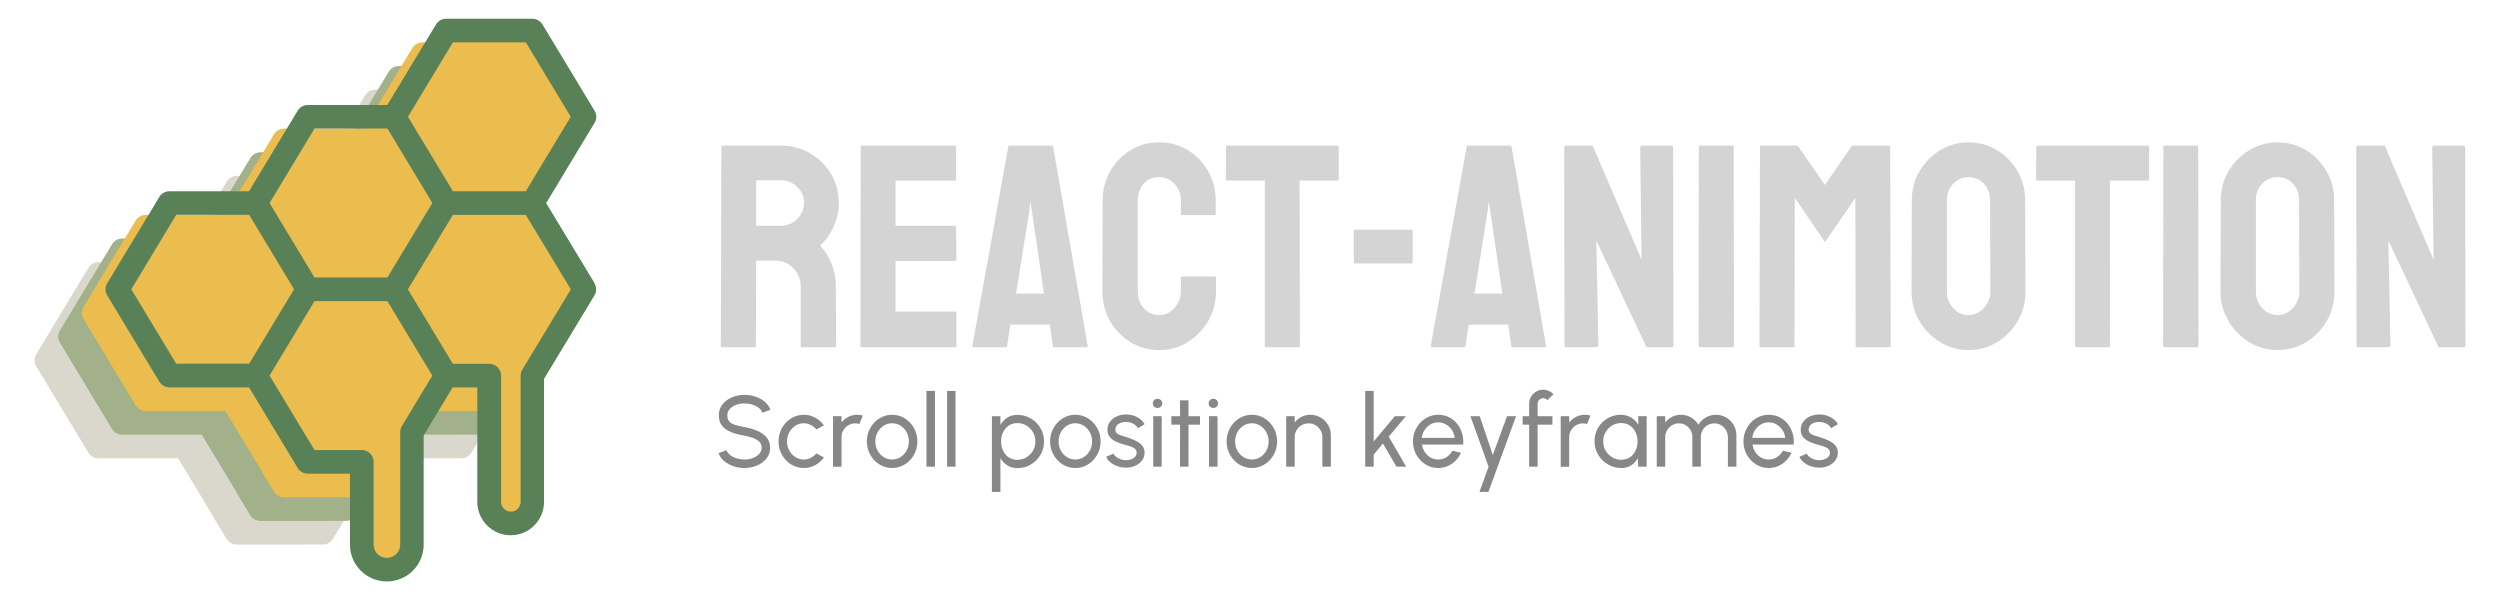 <?xml version="1.0" encoding="UTF-8"?>
<svg id="Layer_1" data-name="Layer 1" xmlns="http://www.w3.org/2000/svg" viewBox="0 0 4165.33 1000">
  <defs>
    <style>
      .cls-1 {
        fill: #878787;
      }

      .cls-1, .cls-2, .cls-3, .cls-4, .cls-5, .cls-6 {
        stroke-width: 0px;
      }

      .cls-2 {
        fill: #588157;
      }

      .cls-3 {
        fill: #dad7cd;
      }

      .cls-4 {
        fill: #d4d4d4;
      }

      .cls-5 {
        fill: #a3b18a;
      }

      .cls-6 {
        fill: #ebbc4e;
      }
    </style>
  </defs>
  <g>
    <path class="cls-3" d="m872.49,590.1l-80.72-133.49,80.61-133.6c3.82-6.29,3.82-14.03,0-20.32l-86.79-143.71c-3.59-5.84-9.88-9.54-16.84-9.54h-143.71c-6.85,0-13.25,3.59-16.84,9.54l-81.06,134.17h-132.59c-6.85,0-13.25,3.59-16.84,9.54l-81.06,134.17h-132.59c-6.85,0-13.25,3.59-16.84,9.54l-86.79,143.71c-3.82,6.29-3.82,14.03,0,20.32l86.79,143.71c3.59,5.84,9.88,9.54,16.84,9.54h132.71l59.74,99.02v.49l20.87,34.54c2.28,3.78,5.69,6.59,9.63,8.15,2.34.97,4.89,1.5,7.55,1.5h109.69v-.11h33.68c6.96,0,13.25-3.7,16.84-9.54l54.64-90.48h.25l26.28-43.57h80.72v-.13h52.09c6.96,0,13.25-3.7,16.84-9.54l86.79-143.71c3.79-6.24,3.81-13.91.08-20.17h.04Z"/>
    <path class="cls-5" d="m911.9,550.69l-80.72-133.49,80.61-133.6c3.82-6.29,3.82-14.03,0-20.32l-86.79-143.71c-3.59-5.84-9.88-9.54-16.84-9.54h-143.71c-6.85,0-13.25,3.59-16.84,9.54l-81.06,134.17h-132.59c-6.85,0-13.25,3.59-16.84,9.54l-81.06,134.17h-132.59c-6.85,0-13.25,3.59-16.84,9.54l-86.79,143.71c-3.82,6.29-3.82,14.03,0,20.32l86.79,143.71c3.59,5.84,9.88,9.54,16.84,9.54h132.71l59.74,99.02v.49l20.87,34.54c2.28,3.78,5.69,6.59,9.63,8.15,2.34.97,4.89,1.5,7.55,1.5h109.69v-.11h33.68c6.96,0,13.25-3.7,16.84-9.54l54.64-90.48h.25l26.28-43.57h80.72v-.13h52.09c6.96,0,13.25-3.7,16.84-9.54l86.79-143.71c3.79-6.24,3.81-13.91.08-20.17h.04Z"/>
    <path class="cls-6" d="m896.05,335.58l55.14-91.39c3.52-5.8,3.75-12.83.78-18.82l22.67-39.68-83.39-129.95h-153.62v14.87h-33.77c-6.85,0-13.25,3.59-16.84,9.54l-81.06,134.17h-132.59c-6.85,0-13.25,3.59-16.84,9.54l-81.06,134.17h-132.59c-6.85,0-13.25,3.59-16.84,9.54l-86.79,143.71c-3.82,6.29-3.82,14.03,0,20.32l86.79,143.71c3.59,5.84,9.88,9.54,16.84,9.54h132.71l59.74,99.02v.49l20.87,34.54c2.28,3.78,5.69,6.59,9.63,8.15,2.34.97,4.89,1.5,7.55,1.5h109.69v-.11h25.42l13.58,107.77,48.28,7.32,9.39-36.15,8.26-178.56.24-.4h.25l22.61-37.49,4.18-6.09h80.21v-.13h15.49l4.38,167.76,40.79,15.49,32.19-26.85-1.46-193.12,64.33-116.53h0s0-.01,0-.02l23.44-42.46-78.59-153.42Z"/>
    <path class="cls-2" d="m990.71,471.88l-80.72-133.49,80.61-133.6c3.82-6.29,3.82-14.03,0-20.32l-86.79-143.71c-3.59-5.84-9.88-9.54-16.84-9.54h-143.71c-6.85,0-13.25,3.59-16.84,9.54l-81.06,134.17h-132.59c-6.85,0-13.25,3.59-16.84,9.54l-81.06,134.17h-132.59c-6.85,0-13.25,3.59-16.84,9.54l-86.79,143.71c-3.82,6.29-3.82,14.03,0,20.32l86.79,143.71c3.59,5.84,9.88,9.54,16.84,9.54h132.71l80.95,134.17c3.59,5.95,9.88,9.54,16.84,9.54h70.28v118.22c0,33.91,27.62,61.41,61.41,61.41,16.17,0,32.11-6.51,43.45-17.96,11.56-11.56,17.96-27.06,17.96-43.45v-181.88l48.28-80.05h41.09v190.75c0,30.65,24.92,55.57,55.57,55.57,15.04,0,29.08-5.84,39.3-16.28,10.55-10.55,16.28-24.48,16.28-39.3v-204.9l83.98-138.99c3.82-6.29,3.82-14.03,0-20.32l.34-.11Zm-123.27,153.93v210.4c0,4.27-1.68,8.42-4.94,11.68-2.92,3.03-6.96,4.6-11.34,4.6-8.98,0-16.28-7.3-16.28-16.28v-210.4c0-10.89-8.76-19.65-19.65-19.65h-60.74l-74.89-124.06,74.89-124.06h121.59l75,124.06-80.72,133.6c-1.91,3.03-2.81,6.62-2.81,10.1h-.11Zm-200.63,94.2v187.27c0,5.95-2.25,11.56-6.51,15.72-4.15,4.15-9.88,6.51-15.72,6.51-12.24,0-22.12-9.88-22.12-22.12v-137.87c0-10.89-8.76-19.65-19.65-19.65h-78.82l-74.89-124.06,74.89-124.06h121.48l74.89,124.06-50.75,84.09c-1.91,3.03-2.81,6.62-2.81,10.1h0ZM876.08,70.5l74.89,124.06-74.89,124.06h-121.48l-74.89-124.06,74.89-124.06s121.48,0,121.48,0Zm-230.49,143.71l64,106.1,10.78,17.96-74.89,124.06h-121.48l-74.89-124.06,74.89-124.06h121.59Zm-230.49,143.71l74.89,124.06-74.89,124.06h-121.48l-74.89-124.06,74.89-124.06h121.48Z"/>
  </g>
  <g>
    <g>
      <path class="cls-4" d="m1257.51,578.51h-54.69c-1.26,0-1.88-.79-1.88-2.36l.94-331.68c0-1.26.62-1.89,1.88-1.89h97.6c17.44,0,33.47,4.25,48.09,12.73,14.61,8.49,26.28,19.88,35,34.18,8.72,14.3,13.09,30.49,13.09,48.56,0,11.79-1.81,22.47-5.43,32.06-3.62,9.59-7.82,17.68-12.61,24.28-4.79,6.6-9.16,11.47-13.08,14.61,17.44,19.33,26.17,42.04,26.17,68.13l.47,99.01c0,1.57-.79,2.36-2.36,2.36h-54.69c-1.26,0-1.88-.47-1.88-1.42v-99.95c0-11.63-4.09-21.69-12.26-30.17-8.17-8.48-18.23-12.73-30.18-12.73h-31.82l-.47,141.91c0,1.57-.63,2.36-1.89,2.36Zm43.85-278.17h-41.49v75.91h41.49c9.9,0,18.74-3.69,26.52-11.08,7.78-7.39,11.67-16.42,11.67-27.11s-3.77-19.06-11.31-26.52c-7.54-7.46-16.5-11.2-26.87-11.2Z"/>
      <path class="cls-4" d="m1591.55,578.51h-156.06c-1.26,0-1.88-.79-1.88-2.36l.47-331.68c0-1.26.63-1.89,1.89-1.89h155.11c1.26,0,1.89.79,1.89,2.36v53.98c0,1.26-.63,1.89-1.89,1.89h-99v75.43h99c1.26,0,1.89.63,1.89,1.89l.47,54.69c0,1.26-.63,1.88-1.89,1.88h-99.48v84.39h99.48c1.25,0,1.89.79,1.89,2.36v55.16c0,1.26-.63,1.89-1.89,1.89Z"/>
      <path class="cls-4" d="m1620.07,576.15l59.87-331.68c.32-1.26,1.1-1.89,2.36-1.89h70.01c1.25,0,2.04.63,2.36,1.89l57.52,331.68c.16,1.57-.47,2.36-1.89,2.36h-53.51c-1.57,0-2.44-.79-2.59-2.36l-5.19-35.36h-65.77l-5.19,35.36c-.16,1.57-.94,2.36-2.36,2.36h-53.74c-1.26,0-1.89-.79-1.89-2.36Zm99.48-222.53l-2.83-17.92-2.12,17.92-21.69,135.55h46.44l-19.8-135.55Z"/>
      <path class="cls-4" d="m1931.23,583.23c-17.44,0-33.39-4.4-47.85-13.2-14.3-8.8-25.66-20.63-34.06-35.48-8.41-14.85-12.61-31.39-12.61-49.62l.47-150.63c0-17.92,4.08-34.1,12.26-48.56,8.17-14.61,19.45-26.36,33.82-35.24,14.38-8.88,30.37-13.32,47.97-13.32s33.87,4.32,47.86,12.96c14.15,8.65,25.42,20.31,33.83,35.01,8.4,14.7,12.61,31.08,12.61,49.15v22.16c0,1.26-.63,1.89-1.88,1.89h-54.22c-1.26,0-1.89-.62-1.89-1.89v-22.16c0-10.69-3.46-19.88-10.37-27.58-6.92-7.7-15.56-11.55-25.93-11.55-11.47,0-20.27,3.93-26.4,11.79-6.13,7.86-9.19,16.97-9.19,27.34v150.63c0,11.79,3.45,21.42,10.37,28.88,6.91,7.47,15.32,11.2,25.22,11.2s19.01-4.13,25.93-12.38c6.91-8.25,10.37-17.48,10.37-27.7v-22.39c0-1.26.63-1.89,1.89-1.89h54.69c1.25,0,1.89.63,1.89,1.89v22.39c0,18.07-4.24,34.58-12.73,49.5-8.64,14.77-20.03,26.6-34.18,35.48-14.15,8.88-30.1,13.32-47.86,13.32Z"/>
      <path class="cls-4" d="m2163.9,578.51h-54.45c-1.41,0-2.12-.79-2.12-2.36v-275.33h-62.7c-1.58,0-2.36-.79-2.36-2.36l.47-53.98c0-1.26.63-1.89,1.89-1.89h183.4c1.73,0,2.59.63,2.59,1.89v53.98c0,1.57-.63,2.36-1.89,2.36h-63.41l.47,275.33c0,1.57-.63,2.36-1.89,2.36Z"/>
      <path class="cls-4" d="m2351.32,438.96h-93.35c-1.58,0-2.36-.63-2.36-1.89v-52.57c0-1.25.79-1.88,2.36-1.88h93.35c1.57,0,2.36.63,2.36,1.88v52.57c0,1.26-.79,1.89-2.36,1.89Z"/>
      <path class="cls-4" d="m2383.84,576.15l59.87-331.68c.32-1.26,1.1-1.89,2.36-1.89h70.01c1.25,0,2.04.63,2.36,1.89l57.52,331.68c.16,1.57-.47,2.36-1.89,2.36h-53.51c-1.57,0-2.44-.79-2.59-2.36l-5.19-35.36h-65.77l-5.19,35.36c-.16,1.57-.94,2.36-2.36,2.36h-53.74c-1.26,0-1.89-.79-1.89-2.36Zm99.48-222.53l-2.83-17.92-2.12,17.92-21.69,135.55h46.44l-19.8-135.55Z"/>
      <path class="cls-4" d="m2658.71,578.51h-48.32c-2.52,0-3.77-1.1-3.77-3.3l-.47-328.85c0-2.51,1.25-3.77,3.77-3.77h43.61l81.56,190.24-2.36-186.46c0-2.51,1.42-3.77,4.24-3.77h47.86c1.89,0,2.83,1.26,2.83,3.77l.47,329.32c0,1.89-.79,2.83-2.36,2.83h-42.43l-83.69-177.74,3.53,173.97c0,2.51-1.49,3.77-4.48,3.77Z"/>
      <path class="cls-4" d="m2887.13,578.51h-54.69c-1.57,0-2.36-.79-2.36-2.36l.47-331.68c0-1.26.63-1.89,1.89-1.89h54.22c1.25,0,1.89.63,1.89,1.89l.47,331.68c0,1.57-.63,2.36-1.89,2.36Z"/>
      <path class="cls-4" d="m2988.03,578.51h-54.69c-1.26,0-1.88-.79-1.88-2.36l.94-331.68c0-1.26.62-1.89,1.88-1.89h58.94c1.25,0,2.36.63,3.3,1.89l44.08,63.65,43.85-63.65c.94-1.26,2.12-1.89,3.53-1.89h59.17c1.42,0,2.12.63,2.12,1.89l.94,331.68c0,1.57-.63,2.36-1.89,2.36h-54.69c-1.26,0-1.89-.79-1.89-2.36l-.47-246.34-50.69,73.55-50.21-73.55-.47,246.34c0,1.57-.63,2.36-1.89,2.36Z"/>
      <path class="cls-4" d="m3279.87,583.23c-17.13,0-32.93-4.4-47.38-13.2-14.3-8.8-25.81-20.54-34.54-35.24-8.72-14.69-13.08-30.84-13.08-48.44l.47-152.99c0-17.92,4.32-34.02,12.96-48.32,8.49-14.46,19.96-26.05,34.42-34.77,14.46-8.72,30.17-13.08,47.15-13.08s33.39,4.32,47.38,12.96c14.15,8.65,25.5,20.24,34.06,34.77,8.56,14.54,12.85,30.69,12.85,48.44l.47,152.99c0,17.6-4.24,33.71-12.73,48.32-8.64,14.77-20.12,26.56-34.42,35.36-14.3,8.8-30.17,13.2-47.62,13.2Zm0-58.22c9.74,0,18.23-3.97,25.46-11.91,7.23-7.93,10.84-16.86,10.84-26.76l-.47-152.99c0-10.69-3.38-19.72-10.14-27.11-6.76-7.38-15.32-11.08-25.69-11.08s-18.39,3.62-25.46,10.84c-7.07,7.23-10.61,16.35-10.61,27.34v152.99c0,10.53,3.53,19.61,10.61,27.23,7.07,7.63,15.56,11.43,25.46,11.43Z"/>
      <path class="cls-4" d="m3513.95,578.51h-54.45c-1.41,0-2.12-.79-2.12-2.36v-275.33h-62.7c-1.58,0-2.36-.79-2.36-2.36l.47-53.98c0-1.26.63-1.89,1.89-1.89h183.4c1.73,0,2.59.63,2.59,1.89v53.98c0,1.57-.63,2.36-1.89,2.36h-63.41l.47,275.33c0,1.57-.63,2.36-1.89,2.36Z"/>
      <path class="cls-4" d="m3661.05,578.51h-54.69c-1.57,0-2.36-.79-2.36-2.36l.47-331.68c0-1.26.63-1.89,1.89-1.89h54.22c1.25,0,1.89.63,1.89,1.89l.47,331.68c0,1.57-.63,2.36-1.89,2.36Z"/>
      <path class="cls-4" d="m3794.71,583.23c-17.13,0-32.93-4.4-47.38-13.2-14.3-8.8-25.81-20.54-34.54-35.24-8.72-14.69-13.08-30.84-13.08-48.44l.47-152.99c0-17.92,4.32-34.02,12.96-48.32,8.49-14.46,19.96-26.05,34.42-34.77,14.46-8.72,30.17-13.08,47.15-13.08s33.39,4.32,47.38,12.96c14.15,8.65,25.5,20.24,34.06,34.77,8.56,14.54,12.85,30.69,12.85,48.44l.47,152.99c0,17.6-4.24,33.71-12.73,48.32-8.64,14.77-20.12,26.56-34.42,35.36-14.3,8.8-30.17,13.2-47.62,13.2Zm0-58.22c9.74,0,18.23-3.97,25.46-11.91,7.23-7.93,10.84-16.86,10.84-26.76l-.47-152.99c0-10.69-3.38-19.72-10.14-27.11-6.76-7.38-15.32-11.08-25.69-11.08s-18.39,3.62-25.46,10.84c-7.07,7.23-10.61,16.35-10.61,27.34v152.99c0,10.53,3.53,19.61,10.61,27.23,7.07,7.63,15.56,11.43,25.46,11.43Z"/>
      <path class="cls-4" d="m3978.35,578.51h-48.32c-2.52,0-3.77-1.1-3.77-3.3l-.47-328.85c0-2.51,1.25-3.77,3.77-3.77h43.61l81.56,190.24-2.36-186.46c0-2.51,1.42-3.77,4.24-3.77h47.86c1.89,0,2.83,1.26,2.83,3.77l.47,329.32c0,1.89-.79,2.83-2.36,2.83h-42.43l-83.69-177.74,3.53,173.97c0,2.51-1.49,3.77-4.48,3.77Z"/>
    </g>
    <g>
      <path class="cls-1" d="m1240.34,779.75c-6.34,0-12.45-1-18.34-2.99-5.89-1.99-11.04-4.84-15.44-8.54-4.4-3.7-7.53-8.1-9.38-13.21l13.21-4.96c1.12,3.14,3.21,5.88,6.27,8.2,3.06,2.33,6.66,4.14,10.81,5.43,4.15,1.29,8.44,1.93,12.87,1.93,5.05,0,9.75-.83,14.1-2.48,4.35-1.65,7.87-3.97,10.56-6.94s4.04-6.45,4.04-10.43-1.4-7.45-4.21-10.06c-2.81-2.61-6.4-4.68-10.77-6.23-4.38-1.54-8.95-2.74-13.72-3.58-8.13-1.35-15.41-3.27-21.84-5.77-6.42-2.5-11.5-5.99-15.23-10.48-3.73-4.49-5.6-10.41-5.6-17.76,0-6.84,1.98-12.82,5.93-17.92,3.96-5.1,9.19-9.06,15.69-11.87,6.51-2.8,13.52-4.21,21.04-4.21,6.23,0,12.27.97,18.13,2.9,5.86,1.94,11.04,4.75,15.53,8.46,4.49,3.7,7.71,8.22,9.68,13.55l-13.38,4.88c-1.12-3.2-3.21-5.96-6.27-8.29-3.06-2.33-6.65-4.12-10.77-5.38s-8.43-1.89-12.92-1.89c-4.99-.06-9.65.76-13.97,2.44-4.32,1.68-7.82,4.01-10.52,6.99s-4.04,6.42-4.04,10.35c0,4.71,1.25,8.32,3.74,10.81,2.5,2.5,5.9,4.36,10.22,5.6,4.32,1.23,9.17,2.33,14.56,3.28,7.63,1.29,14.7,3.32,21.21,6.1,6.51,2.78,11.74,6.47,15.69,11.07,3.96,4.6,5.93,10.27,5.93,17s-1.98,12.82-5.93,17.92c-3.96,5.11-9.19,9.06-15.69,11.87-6.51,2.8-13.58,4.21-21.21,4.21Z"/>
      <path class="cls-1" d="m1360.16,755.35l12.62,6.82c-3.82,5.33-8.65,9.59-14.51,12.79-5.86,3.2-12.22,4.8-19.06,4.8-7.74,0-14.8-1.99-21.16-5.97-6.37-3.98-11.44-9.33-15.23-16.03-3.79-6.7-5.68-14.12-5.68-22.26,0-6.17,1.09-11.93,3.28-17.29,2.19-5.36,5.2-10.07,9.05-14.14,3.84-4.07,8.32-7.25,13.42-9.55,5.1-2.3,10.54-3.45,16.32-3.45,6.84,0,13.2,1.6,19.06,4.8,5.86,3.2,10.7,7.49,14.51,12.87l-12.62,6.82c-2.69-3.31-5.89-5.86-9.59-7.66s-7.49-2.69-11.36-2.69c-5.22,0-9.94,1.39-14.18,4.17-4.24,2.78-7.59,6.47-10.06,11.07-2.47,4.6-3.7,9.62-3.7,15.06s1.25,10.45,3.74,15.02c2.5,4.57,5.86,8.23,10.1,10.98,4.24,2.75,8.93,4.12,14.1,4.12,4.15,0,8.05-.95,11.7-2.86,3.65-1.91,6.73-4.38,9.26-7.4Z"/>
      <path class="cls-1" d="m1387.93,777.57v-84.15h14.14v10.52c2.97-3.93,6.73-7.05,11.28-9.38,4.54-2.33,9.48-3.49,14.81-3.49,3.25,0,6.4.42,9.43,1.26l-5.72,14.14c-2.3-.73-4.54-1.09-6.73-1.09-4.21,0-8.07,1.02-11.57,3.07-3.51,2.05-6.3,4.81-8.37,8.29-2.08,3.48-3.11,7.35-3.11,11.61v49.23h-14.14Z"/>
      <path class="cls-1" d="m1486.38,779.75c-7.74,0-14.8-1.99-21.16-5.97-6.37-3.98-11.44-9.33-15.23-16.03-3.79-6.7-5.68-14.12-5.68-22.26,0-6.17,1.09-11.93,3.28-17.29,2.19-5.36,5.2-10.07,9.05-14.14,3.84-4.07,8.32-7.25,13.42-9.55,5.1-2.3,10.54-3.45,16.32-3.45,7.74,0,14.8,1.99,21.16,5.98,6.37,3.98,11.44,9.34,15.23,16.07s5.68,14.19,5.68,22.38c0,6.12-1.09,11.84-3.28,17.17-2.19,5.33-5.2,10.03-9.05,14.1-3.84,4.07-8.3,7.25-13.38,9.55-5.08,2.3-10.53,3.45-16.37,3.45Zm0-14.14c5.27,0,10.03-1.39,14.26-4.16,4.23-2.78,7.57-6.45,10.01-11.02,2.44-4.57,3.66-9.55,3.66-14.94s-1.25-10.55-3.74-15.15c-2.5-4.6-5.85-8.27-10.06-11.02-4.21-2.75-8.92-4.12-14.14-4.12s-10.01,1.39-14.22,4.17c-4.21,2.78-7.55,6.47-10.01,11.07-2.47,4.6-3.7,9.62-3.7,15.06s1.26,10.7,3.79,15.27c2.52,4.57,5.92,8.19,10.18,10.86,4.26,2.66,8.92,4,13.97,4Z"/>
      <path class="cls-1" d="m1543.61,777.57v-126.22h14.14v126.22h-14.14Z"/>
      <path class="cls-1" d="m1577.94,777.57v-126.22h14.14v126.22h-14.14Z"/>
      <path class="cls-1" d="m1666.8,819.64h-14.14v-126.22h14.14v14.39c2.86-4.94,6.68-8.93,11.44-11.99,4.77-3.06,10.43-4.59,17-4.59,6.12,0,11.85,1.15,17.21,3.45,5.36,2.3,10.06,5.48,14.1,9.55s7.21,8.77,9.51,14.1c2.3,5.33,3.45,11.05,3.45,17.17s-1.15,11.87-3.45,17.25c-2.3,5.38-5.47,10.11-9.51,14.18-4.04,4.07-8.74,7.25-14.1,9.55-5.36,2.3-11.09,3.45-17.21,3.45-6.56,0-12.23-1.53-17-4.59-4.77-3.06-8.58-7.05-11.44-11.99v56.3Zm28.27-114.7c-5.44,0-10.21,1.38-14.31,4.12-4.1,2.75-7.25,6.42-9.47,11.02-2.22,4.6-3.32,9.73-3.32,15.4s1.11,10.74,3.32,15.4c2.22,4.66,5.36,8.36,9.43,11.11,4.07,2.75,8.85,4.12,14.35,4.12s10.43-1.36,14.98-4.08c4.54-2.72,8.19-6.4,10.94-11.02,2.75-4.63,4.12-9.8,4.12-15.53s-1.35-10.73-4.04-15.36c-2.69-4.63-6.31-8.32-10.85-11.07-4.54-2.75-9.59-4.12-15.15-4.12Z"/>
      <path class="cls-1" d="m1791.67,779.75c-7.74,0-14.8-1.99-21.16-5.97-6.37-3.98-11.44-9.33-15.23-16.03-3.79-6.7-5.68-14.12-5.68-22.26,0-6.17,1.09-11.93,3.28-17.29,2.19-5.36,5.2-10.07,9.05-14.14,3.84-4.07,8.32-7.25,13.42-9.55,5.1-2.3,10.54-3.45,16.32-3.45,7.74,0,14.8,1.99,21.16,5.98,6.37,3.98,11.44,9.34,15.23,16.07,3.79,6.73,5.68,14.19,5.68,22.38,0,6.12-1.09,11.84-3.28,17.17-2.19,5.33-5.2,10.03-9.05,14.1-3.84,4.07-8.3,7.25-13.38,9.55-5.08,2.3-10.53,3.45-16.37,3.45Zm0-14.14c5.27,0,10.03-1.39,14.26-4.16,4.23-2.78,7.57-6.45,10.01-11.02,2.44-4.57,3.66-9.55,3.66-14.94s-1.25-10.55-3.74-15.15c-2.5-4.6-5.85-8.27-10.06-11.02-4.21-2.75-8.92-4.12-14.14-4.12s-10.01,1.39-14.22,4.17-7.55,6.47-10.01,11.07c-2.47,4.6-3.7,9.62-3.7,15.06s1.26,10.7,3.79,15.27c2.52,4.57,5.92,8.19,10.18,10.86,4.26,2.66,8.92,4,13.97,4Z"/>
      <path class="cls-1" d="m1874.56,779.16c-4.54-.17-8.96-1.02-13.25-2.57-4.29-1.54-8.05-3.65-11.28-6.31-3.23-2.66-5.57-5.74-7.03-9.21l12.12-5.22c.84,1.91,2.36,3.7,4.54,5.39,2.19,1.68,4.71,3.03,7.57,4.04,2.86,1.01,5.75,1.51,8.67,1.51,3.08,0,5.97-.47,8.67-1.43s4.89-2.37,6.61-4.25c1.71-1.88,2.57-4.14,2.57-6.77,0-2.8-.94-5.01-2.82-6.6-1.88-1.6-4.24-2.86-7.07-3.79-2.83-.93-5.71-1.81-8.62-2.65-5.78-1.46-10.94-3.21-15.48-5.26-4.54-2.05-8.12-4.66-10.73-7.83-2.61-3.17-3.91-7.22-3.91-12.16,0-5.22,1.44-9.73,4.33-13.55,2.89-3.81,6.69-6.76,11.4-8.84,4.71-2.07,9.76-3.11,15.15-3.11,6.79,0,12.99,1.46,18.6,4.37,5.61,2.92,9.79,6.87,12.54,11.87l-11.36,6.65c-.95-2.02-2.41-3.8-4.37-5.34-1.97-1.54-4.21-2.76-6.73-3.66s-5.11-1.37-7.74-1.43c-3.25-.11-6.3.31-9.13,1.26-2.83.95-5.11,2.4-6.82,4.33-1.71,1.94-2.57,4.33-2.57,7.2s.91,4.94,2.73,6.4,4.21,2.62,7.15,3.49c2.94.87,6.16,1.86,9.63,2.99,5.1,1.63,9.87,3.51,14.31,5.64,4.43,2.13,8.01,4.8,10.73,7.99,2.72,3.2,4.05,7.15,4,11.86,0,5.16-1.54,9.67-4.63,13.51-3.09,3.84-7.08,6.77-11.99,8.79-4.91,2.02-10.17,2.92-15.78,2.69Z"/>
      <path class="cls-1" d="m1928.66,679.7c-2.24,0-4.12-.73-5.64-2.19-1.51-1.46-2.27-3.28-2.27-5.47s.76-4.01,2.27-5.47,3.37-2.19,5.55-2.19,4.04.73,5.55,2.19,2.27,3.28,2.27,5.47-.74,4.01-2.23,5.47c-1.49,1.46-3.32,2.19-5.51,2.19Zm-7.24,13.72h14.14v84.15h-14.14v-84.15Z"/>
      <path class="cls-1" d="m1999.35,707.55h-19.1l-.08,70.01h-14.14l.08-70.01h-14.47v-14.14h14.47l-.08-26.42h14.14l.08,26.42h19.1v14.14Z"/>
      <path class="cls-1" d="m2021.65,679.7c-2.24,0-4.12-.73-5.64-2.19-1.51-1.46-2.27-3.28-2.27-5.47s.76-4.01,2.27-5.47,3.37-2.19,5.55-2.19,4.04.73,5.55,2.19,2.27,3.28,2.27,5.47-.74,4.01-2.23,5.47c-1.49,1.46-3.32,2.19-5.51,2.19Zm-7.24,13.72h14.14v84.15h-14.14v-84.15Z"/>
      <path class="cls-1" d="m2085.77,779.75c-7.74,0-14.8-1.99-21.16-5.97-6.37-3.98-11.44-9.33-15.23-16.03-3.79-6.7-5.68-14.12-5.68-22.26,0-6.17,1.09-11.93,3.28-17.29,2.19-5.36,5.2-10.07,9.05-14.14,3.84-4.07,8.32-7.25,13.42-9.55,5.1-2.3,10.54-3.45,16.32-3.45,7.74,0,14.8,1.99,21.16,5.98,6.37,3.98,11.44,9.34,15.23,16.07,3.79,6.73,5.68,14.19,5.68,22.38,0,6.12-1.09,11.84-3.28,17.17-2.19,5.33-5.2,10.03-9.05,14.1-3.84,4.07-8.3,7.25-13.38,9.55-5.08,2.3-10.53,3.45-16.37,3.45Zm0-14.14c5.27,0,10.03-1.39,14.26-4.16,4.23-2.78,7.57-6.45,10.01-11.02,2.44-4.57,3.66-9.55,3.66-14.94s-1.25-10.55-3.74-15.15c-2.5-4.6-5.85-8.27-10.06-11.02-4.21-2.75-8.92-4.12-14.14-4.12s-10.01,1.39-14.22,4.17c-4.21,2.78-7.55,6.47-10.01,11.07-2.47,4.6-3.7,9.62-3.7,15.06s1.26,10.7,3.79,15.27c2.52,4.57,5.92,8.19,10.18,10.86,4.26,2.66,8.92,4,13.97,4Z"/>
      <path class="cls-1" d="m2217.37,725.22v52.34h-14.14v-49.23c0-4.26-1.04-8.13-3.11-11.61-2.08-3.48-4.85-6.24-8.33-8.29-3.48-2.05-7.35-3.07-11.61-3.07s-8.07,1.02-11.57,3.07c-3.51,2.05-6.3,4.81-8.37,8.29-2.08,3.48-3.11,7.35-3.11,11.61v49.23h-14.14v-84.15h14.14v10.52c2.97-3.93,6.73-7.05,11.28-9.38,4.54-2.33,9.48-3.49,14.81-3.49,6.28,0,12.02,1.53,17.21,4.59,5.19,3.06,9.31,7.17,12.37,12.33,3.06,5.16,4.59,10.91,4.59,17.25Z"/>
      <path class="cls-1" d="m2342.84,777.57h-16.24l-22.38-38.62-15.48,18.51v20.11h-14.14v-126.22h14.14v84.15l35.26-42.07h18.43l-28.61,34.08,29.03,50.07Z"/>
      <path class="cls-1" d="m2396.27,779.75c-7.74,0-14.8-1.99-21.16-5.97-6.37-3.98-11.44-9.33-15.23-16.03-3.79-6.7-5.68-14.12-5.68-22.26,0-6.17,1.09-11.93,3.28-17.29,2.19-5.36,5.2-10.07,9.05-14.14,3.84-4.07,8.32-7.25,13.42-9.55,5.1-2.3,10.54-3.45,16.32-3.45,6.34,0,12.16,1.28,17.46,3.83,5.3,2.55,9.85,6.1,13.63,10.65,3.79,4.54,6.62,9.82,8.5,15.82,1.88,6,2.57,12.43,2.06,19.27h-68.67c.67,4.77,2.24,9.02,4.71,12.75,2.47,3.73,5.62,6.69,9.47,8.88,3.84,2.19,8.12,3.31,12.83,3.37,5.05,0,9.62-1.3,13.72-3.91,4.09-2.61,7.4-6.19,9.93-10.73l14.39,3.37c-3.37,7.46-8.44,13.56-15.23,18.3-6.79,4.74-14.39,7.11-22.8,7.11Zm-27.43-50.24h54.87c-.45-4.71-1.96-9.02-4.54-12.92-2.58-3.9-5.86-7.03-9.85-9.38-3.98-2.36-8.33-3.53-13.04-3.53s-9.03,1.15-12.96,3.45c-3.93,2.3-7.17,5.4-9.72,9.3-2.55,3.9-4.14,8.26-4.76,13.09Z"/>
      <path class="cls-1" d="m2510.96,693.42h14.98l-46.03,126.22h-14.98l15.23-42.07-30.21-84.15h15.48l21.79,64.71,23.73-64.71Z"/>
      <path class="cls-1" d="m2561.87,672.63v20.78h24.66v14.14h-24.66v70.01h-14.14v-70.01h-10.85v-14.14h10.85v-20.78c0-4.32,1.05-8.23,3.16-11.74,2.1-3.5,4.94-6.31,8.5-8.41,3.56-2.1,7.47-3.16,11.74-3.16,3.14,0,6.2.63,9.17,1.89s5.61,3.13,7.91,5.59l-10.1,10.01c-.79-1.06-1.81-1.89-3.07-2.48-1.26-.59-2.57-.88-3.91-.88-2.52,0-4.7.9-6.52,2.69-1.82,1.8-2.74,3.96-2.74,6.48Z"/>
      <path class="cls-1" d="m2600.33,777.57v-84.15h14.14v10.52c2.97-3.93,6.73-7.05,11.28-9.38,4.54-2.33,9.48-3.49,14.81-3.49,3.25,0,6.4.42,9.43,1.26l-5.72,14.14c-2.3-.73-4.54-1.09-6.73-1.09-4.21,0-8.07,1.02-11.57,3.07-3.51,2.05-6.3,4.81-8.37,8.29-2.08,3.48-3.11,7.35-3.11,11.61v49.23h-14.14Z"/>
      <path class="cls-1" d="m2729.41,693.42h14.14v84.15h-14.14l-.59-14.22c-2.64,4.88-6.27,8.84-10.9,11.87-4.63,3.03-10.14,4.54-16.54,4.54s-11.95-1.17-17.34-3.49c-5.38-2.33-10.14-5.55-14.26-9.68-4.12-4.12-7.34-8.88-9.64-14.26-2.3-5.39-3.45-11.19-3.45-17.42s1.12-11.67,3.37-17c2.24-5.33,5.37-10,9.38-14.01,4.01-4.01,8.65-7.15,13.93-9.42,5.27-2.27,10.94-3.41,17-3.41,6.62,0,12.42,1.56,17.42,4.67,4.99,3.11,9.03,7.14,12.12,12.07l-.5-14.39Zm-28.27,72.62c5.55,0,10.36-1.36,14.43-4.08,4.07-2.72,7.21-6.41,9.42-11.07,2.21-4.66,3.32-9.79,3.32-15.4s-1.12-10.9-3.37-15.53c-2.24-4.63-5.4-8.3-9.47-11.02-4.07-2.72-8.85-4.08-14.35-4.08s-10.6,1.38-15.15,4.12c-4.54,2.75-8.15,6.44-10.81,11.07-2.66,4.63-4,9.78-4,15.44s1.37,10.81,4.12,15.44c2.75,4.63,6.4,8.3,10.94,11.02,4.54,2.72,9.51,4.08,14.89,4.08Z"/>
      <path class="cls-1" d="m2760.37,777.57v-84.15h14.14v10.52c2.97-3.93,6.72-7.05,11.23-9.38,4.52-2.33,9.44-3.49,14.77-3.49,6.23,0,11.92,1.51,17.08,4.54,5.16,3.03,9.23,7.04,12.2,12.03,2.97-4.99,7.03-9,12.16-12.03,5.13-3.03,10.78-4.54,16.95-4.54s12.09,1.53,17.25,4.59c5.16,3.06,9.27,7.17,12.33,12.33,3.06,5.16,4.59,10.91,4.59,17.25v52.34h-14.14v-48.97c0-4.15-1.01-7.99-3.03-11.53-2.02-3.54-4.74-6.37-8.16-8.5-3.42-2.13-7.21-3.2-11.36-3.2s-7.94,1-11.36,2.99c-3.42,1.99-6.14,4.74-8.16,8.25-2.02,3.51-3.03,7.5-3.03,11.99v48.97h-14.14v-48.97c0-4.49-1.01-8.49-3.03-11.99-2.02-3.5-4.76-6.25-8.21-8.25-3.45-1.99-7.25-2.99-11.4-2.99s-7.87,1.07-11.32,3.2c-3.45,2.13-6.18,4.96-8.21,8.5-2.02,3.53-3.03,7.38-3.03,11.53v48.97h-14.14Z"/>
      <path class="cls-1" d="m2946.93,779.75c-7.74,0-14.8-1.99-21.16-5.97-6.37-3.98-11.44-9.33-15.23-16.03-3.79-6.7-5.68-14.12-5.68-22.26,0-6.17,1.09-11.93,3.28-17.29,2.19-5.36,5.2-10.07,9.05-14.14,3.84-4.07,8.32-7.25,13.42-9.55,5.1-2.3,10.54-3.45,16.32-3.45,6.34,0,12.16,1.28,17.46,3.83,5.3,2.55,9.85,6.1,13.63,10.65,3.79,4.54,6.62,9.82,8.5,15.82,1.88,6,2.57,12.43,2.06,19.27h-68.67c.67,4.77,2.24,9.02,4.71,12.75,2.47,3.73,5.62,6.69,9.47,8.88,3.84,2.19,8.12,3.31,12.83,3.37,5.05,0,9.62-1.3,13.72-3.91,4.09-2.61,7.4-6.19,9.93-10.73l14.39,3.37c-3.37,7.46-8.44,13.56-15.23,18.3-6.79,4.74-14.39,7.11-22.8,7.11Zm-27.43-50.24h54.87c-.45-4.71-1.96-9.02-4.54-12.92-2.58-3.9-5.86-7.03-9.85-9.38-3.98-2.36-8.33-3.53-13.04-3.53s-9.03,1.15-12.96,3.45c-3.93,2.3-7.17,5.4-9.72,9.3-2.55,3.9-4.14,8.26-4.76,13.09Z"/>
      <path class="cls-1" d="m3029.65,779.16c-4.54-.17-8.96-1.02-13.25-2.57-4.29-1.54-8.05-3.65-11.28-6.31-3.23-2.66-5.57-5.74-7.03-9.21l12.12-5.22c.84,1.91,2.36,3.7,4.54,5.39,2.19,1.68,4.71,3.03,7.57,4.04,2.86,1.01,5.75,1.51,8.67,1.51,3.08,0,5.97-.47,8.67-1.43s4.89-2.37,6.61-4.25c1.71-1.88,2.57-4.14,2.57-6.77,0-2.8-.94-5.01-2.82-6.6-1.88-1.6-4.24-2.86-7.07-3.79-2.83-.93-5.71-1.81-8.62-2.65-5.78-1.46-10.94-3.21-15.48-5.26-4.54-2.05-8.12-4.66-10.73-7.83s-3.91-7.22-3.91-12.16c0-5.22,1.44-9.73,4.33-13.55,2.89-3.81,6.69-6.76,11.4-8.84,4.71-2.07,9.76-3.11,15.15-3.11,6.79,0,12.99,1.46,18.6,4.37,5.61,2.92,9.79,6.87,12.54,11.87l-11.36,6.65c-.95-2.02-2.41-3.8-4.37-5.34-1.97-1.54-4.21-2.76-6.73-3.66s-5.11-1.37-7.74-1.43c-3.25-.11-6.3.31-9.13,1.26-2.83.95-5.11,2.4-6.82,4.33-1.71,1.94-2.57,4.33-2.57,7.2s.91,4.94,2.73,6.4c1.82,1.46,4.21,2.62,7.15,3.49,2.94.87,6.16,1.86,9.63,2.99,5.1,1.63,9.87,3.51,14.31,5.64,4.43,2.13,8.01,4.8,10.73,7.99,2.72,3.2,4.05,7.15,4,11.86,0,5.16-1.54,9.67-4.63,13.51-3.09,3.84-7.08,6.77-11.99,8.79-4.91,2.02-10.17,2.92-15.78,2.69Z"/>
    </g>
  </g>
</svg>